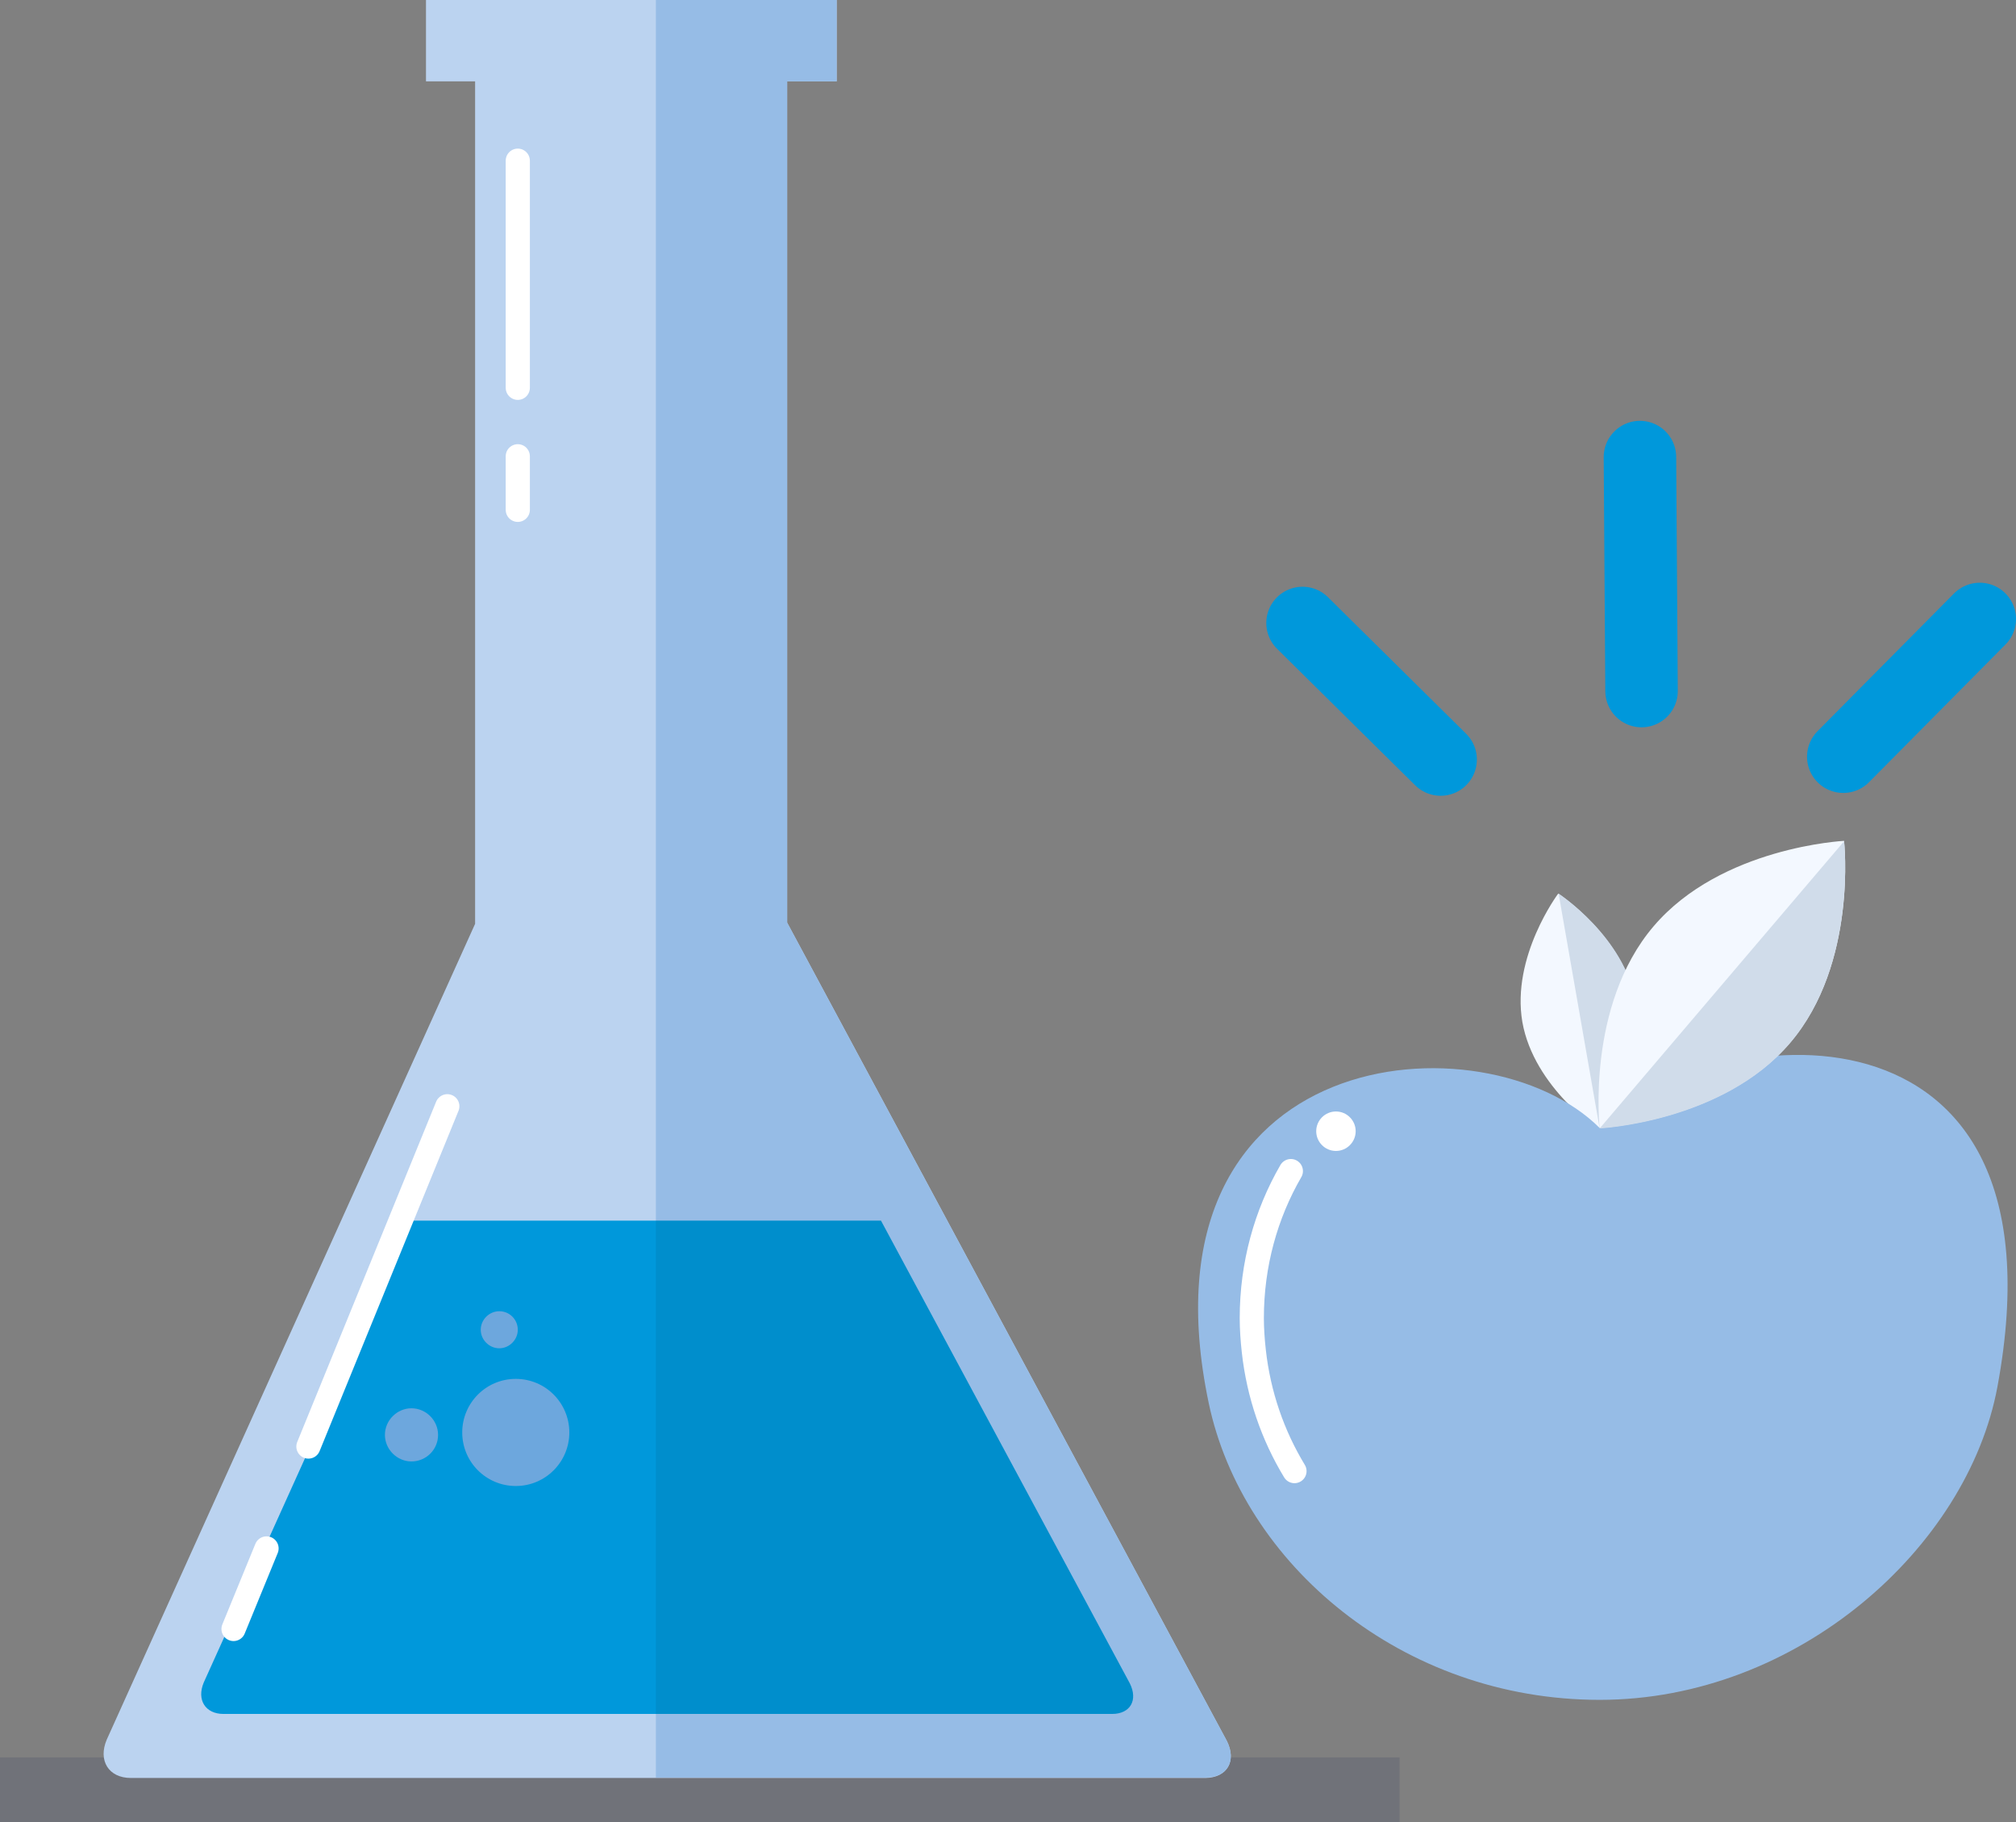 <?xml version="1.0" encoding="utf-8"?>
<!-- Generator: Adobe Illustrator 19.2.0, SVG Export Plug-In . SVG Version: 6.00 Build 0)  -->
<svg version="1.1" id="Layer_1" xmlns="http://www.w3.org/2000/svg" xmlns:xlink="http://www.w3.org/1999/xlink" x="0px" y="0px"
	 viewBox="0 0 500.7 452.5" style="enable-background:new 0 0 500.7 452.5;" xml:space="preserve">
<rect x="0" y="0" width="500.7" height="452.5" fill="#808080" stroke="none"/>
<style type="text/css">
	.st0{clip-path:url(#SVGID_2_);}
	.st1{clip-path:url(#SVGID_4_);fill:#F3F8FF;}
	.st2{clip-path:url(#SVGID_4_);fill:#D0DCEA;}
	.st3{clip-path:url(#SVGID_4_);fill:#96BCE6;}
	.st4{opacity:0.2;clip-path:url(#SVGID_4_);}
	.st5{clip-path:url(#SVGID_6_);fill:#333C5E;}
	.st6{clip-path:url(#SVGID_4_);fill:#BBD3F0;}
	.st7{clip-path:url(#SVGID_4_);fill:#0098DB;}
	.st8{opacity:7.000730e-02;clip-path:url(#SVGID_4_);}
	.st9{clip-path:url(#SVGID_8_);}
	
		.st10{clip-path:url(#SVGID_4_);fill:none;stroke:#FFFFFF;stroke-width:6;stroke-linecap:round;stroke-linejoin:round;stroke-miterlimit:10;}
	.st11{clip-path:url(#SVGID_4_);fill:#6DA7DD;}
	
		.st12{clip-path:url(#SVGID_4_);fill:none;stroke:#0098DB;stroke-width:18;stroke-linecap:round;stroke-linejoin:round;stroke-miterlimit:10;}
	.st13{clip-path:url(#SVGID_4_);fill:#FFFFFF;}
</style>
<g>
	<defs>
		<rect id="SVGID_1_" width="500.7" height="452.5"/>
	</defs>
	<clipPath id="SVGID_2_">
		<use xlink:href="#SVGID_1_"  style="overflow:visible;"/>
	</clipPath>
	<g class="st0">
		<defs>
			<rect id="SVGID_3_" width="500.7" height="452.5"/>
		</defs>
		<clipPath id="SVGID_4_">
			<use xlink:href="#SVGID_3_"  style="overflow:visible;"/>
		</clipPath>
		<path class="st1" d="M406.2,248.9c2.8,16.3-8.9,31.9-8.9,31.9s-16.3-10.7-19.2-27c-2.8-16.3,8.9-31.9,8.9-31.9
			S403.4,232.6,406.2,248.9"/>
		<path class="st2" d="M397.4,280.8c0,0,11.7-15.6,8.9-31.9c-2.8-16.3-19.2-27-19.2-27L397.4,280.8z"/>
		<path class="st3" d="M496.1,344.3c-7.4,40-49.7,77.8-98.8,77.8s-88.7-33.8-97.1-73.7c-18.9-90.1,68.9-96.5,97.1-68.3
			C424.6,252.9,514.7,243.8,496.1,344.3"/>
		<g class="st4">
			<g>
				<defs>
					<rect id="SVGID_5_" y="436.4" width="347.6" height="16.1"/>
				</defs>
				<clipPath id="SVGID_6_">
					<use xlink:href="#SVGID_5_"  style="overflow:visible;"/>
				</clipPath>
				<rect y="436.4" class="st5" width="347.6" height="16.1"/>
			</g>
		</g>
		<path class="st6" d="M304.7,432.3L195.5,229.1V20.2h12.3V0h-102v20.2H118v209.2L26.5,432c-2.2,5.2,0.5,9.5,6,9.5h266.9
			C304.8,441.4,307.2,437.3,304.7,432.3"/>
		<path class="st3" d="M195.5,229.1V20.2h12.3V0h-44.9v441.4h136.5c5.4,0,7.8-4.1,5.3-9.1L195.5,229.1z"/>
		<path class="st7" d="M218.8,303.1H102.4L50.6,417.8c-1.8,4.3,0.4,7.8,4.9,7.8h220.7c4.5,0,6.5-3.4,4.4-7.6L218.8,303.1z"/>
		<g class="st8">
			<g>
				<defs>
					<rect id="SVGID_7_" x="162.9" y="303.1" width="118.5" height="122.5"/>
				</defs>
				<clipPath id="SVGID_8_">
					<use xlink:href="#SVGID_7_"  style="overflow:visible;"/>
				</clipPath>
				<path class="st9" d="M218.8,303.1h-55.9v122.5h113.3c4.5,0,6.5-3.4,4.4-7.6L218.8,303.1z"/>
			</g>
		</g>
		<line class="st10" x1="128.6" y1="39.9" x2="128.6" y2="96.3"/>
		<line class="st10" x1="128.6" y1="113.3" x2="128.6" y2="126.6"/>
		<line class="st10" x1="111.1" y1="274.7" x2="76.6" y2="359.2"/>
		<line class="st10" x1="66.2" y1="384.5" x2="58" y2="404.5"/>
		<path class="st11" d="M128.6,330.2c0,2.5-2.1,4.6-4.6,4.6c-2.5,0-4.6-2.1-4.6-4.6c0-2.5,2.1-4.6,4.6-4.6
			C126.6,325.6,128.6,327.7,128.6,330.2"/>
		<path class="st11" d="M141.4,355.7c0,7.3-5.9,13.3-13.3,13.3c-7.3,0-13.3-5.9-13.3-13.3c0-7.3,5.9-13.3,13.3-13.3
			C135.5,342.4,141.4,348.4,141.4,355.7"/>
		<path class="st11" d="M108.8,356.3c0,3.7-3,6.6-6.6,6.6s-6.6-3-6.6-6.6s3-6.6,6.6-6.6S108.8,352.7,108.8,356.3"/>
		<line class="st12" x1="407.3" y1="113.5" x2="407.7" y2="171.6"/>
		<line class="st12" x1="491.7" y1="153.7" x2="457.8" y2="187.9"/>
		<line class="st12" x1="323.5" y1="154.7" x2="357.8" y2="188.6"/>
		<path class="st10" d="M321.5,365.3c-5.4-8.9-8.9-19-10.1-29.8c-0.3-2.7-0.5-5.5-0.5-8.2c0-13.3,3.5-25.8,9.7-36.5"/>
		<path class="st13" d="M336.7,280.9c0,2.7-2.2,4.9-4.9,4.9c-2.7,0-4.9-2.2-4.9-4.9c0-2.7,2.2-4.9,4.9-4.9
			C334.5,276,336.7,278.2,336.7,280.9"/>
		<path class="st1" d="M444.6,258.9c-16.8,19.7-47.3,21.2-47.3,21.2s-3.4-30.4,13.4-50.1c16.8-19.7,47.3-21.2,47.3-21.2
			S461.4,239.3,444.6,258.9"/>
		<path class="st2" d="M397.3,280.2c0,0,30.5-1.5,47.3-21.2c16.8-19.7,13.4-50.1,13.4-50.1L397.3,280.2z"/>
	</g>
</g>
</svg>
